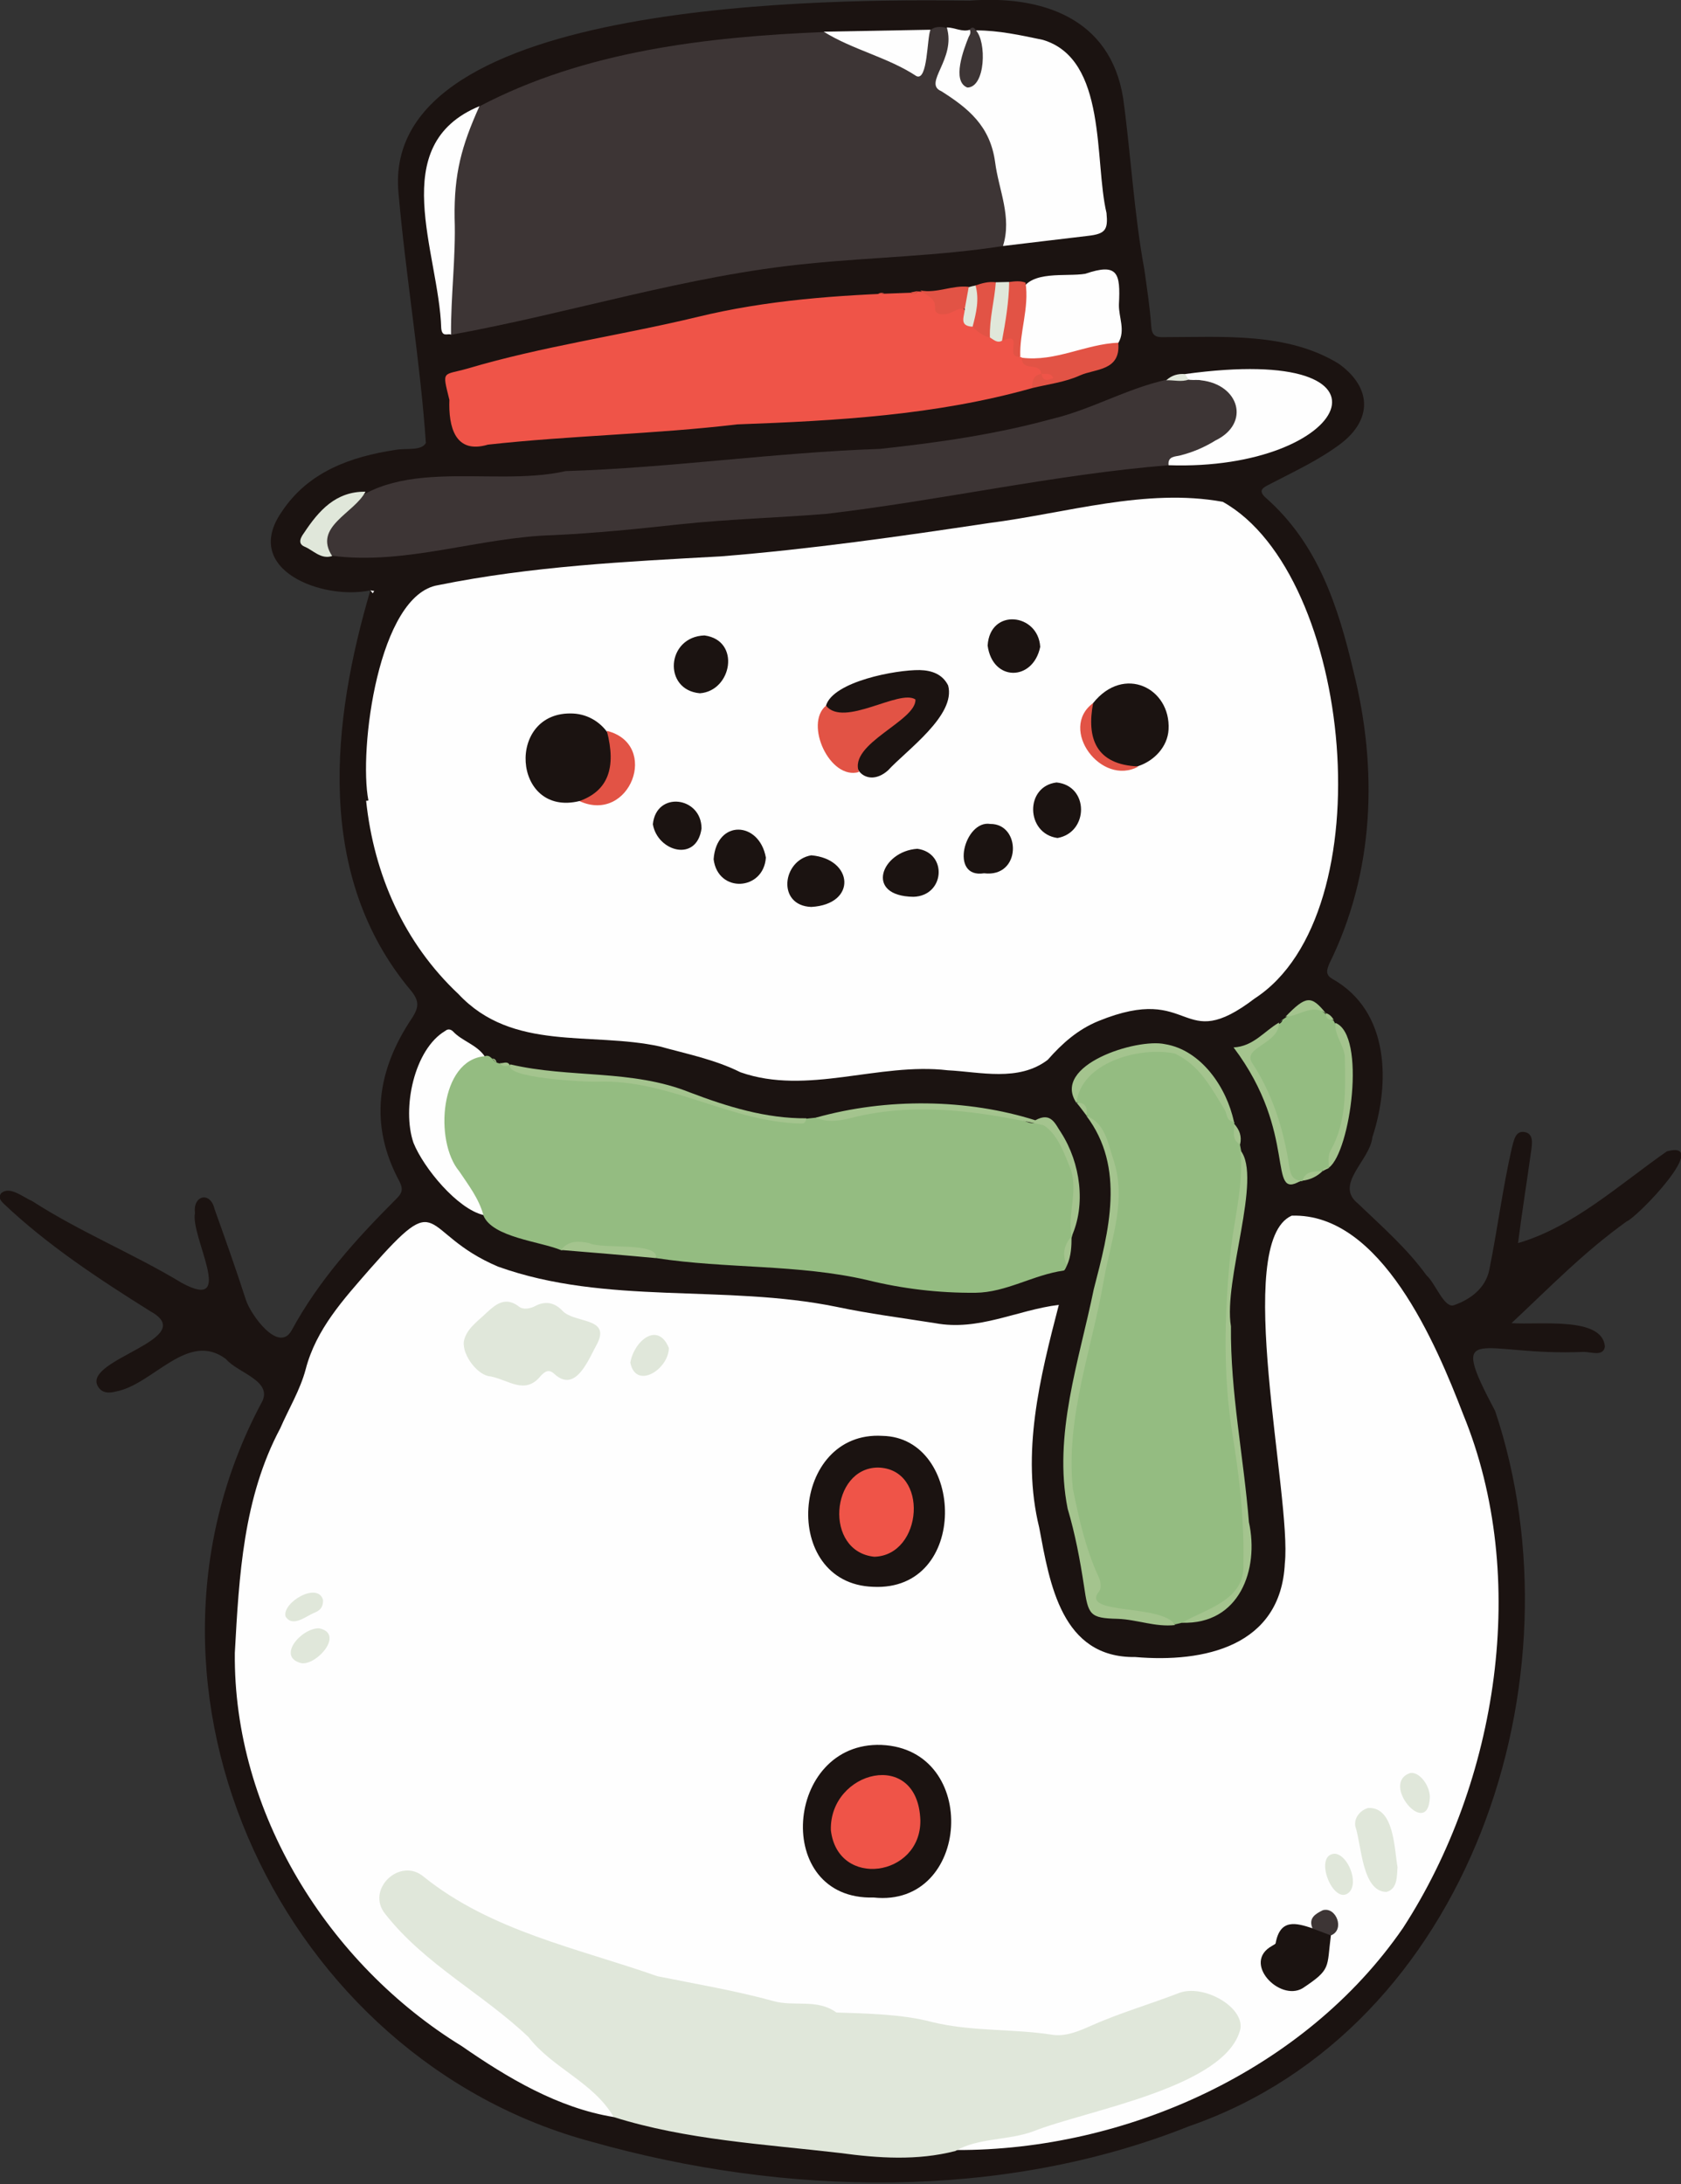 <?xml version="1.0" encoding="utf-8"?>
<!-- Generator: Adobe Illustrator 28.0.0, SVG Export Plug-In . SVG Version: 6.00 Build 0)  -->
<svg version="1.1" baseProfile="tiny" id="Layer_1" xmlns="http://www.w3.org/2000/svg" xmlns:xlink="http://www.w3.org/1999/xlink"
	 x="0px" y="0px" viewBox="0 0 514.7 668.5" overflow="visible" xml:space="preserve">
<rect x="0" y="0" width="514.7" height="668.5" fill="#333333" stroke="none"/>
<g>
	<path fill="#1B1311" d="M113.4,180.7c-14.5,3.1-39.6-6.2-27.1-24.1c8.1-12.2,21-16.8,34.8-18.9c3.2-0.6,7.9,0.4,9.3-2.1
		c-1.7-24.9-6.2-51.4-8.4-76.7C116.6-0.8,256.3-0.3,296.8,0.2c21.9-1.7,43.2,5.1,47.1,29.9c2.4,17.5,3.3,35.1,6.5,52.5
		c0.8,5.8,1.7,11.5,2.1,17.3c0.2,2.9,1.4,3.4,4,3.3c17.8,0,37.7-1.6,53.5,8.2c10.1,7.3,10.2,17.1,0.4,24.5
		c-6.7,5-14.3,8.5-21.6,12.3c-1.9,1-3.9,1.8-1.2,4.2c16,14.1,22.1,33.2,26.8,53c7.5,29.9,6.5,61.5-7.4,89.6
		c-0.7,1.8-1.3,3.3,0.9,4.6c17.9,10,17.6,32.5,12.3,48.5c-0.7,7.1-11.8,14.4-4.4,20.3c7.3,7,15,13.7,21,22c2.6,2.2,5.4,10.2,8.4,9.1
		c4.8-1.7,9.6-5,10.8-10.8c2.5-12.4,4.1-25,6.9-37.3c0.6-2.1,1-5.4,3.9-4.9c2.9,0.5,2.3,3.7,2,5.9c-1.3,9.4-2.8,18.7-4,28.1
		c16.9-4.9,31.1-18,45.6-28.1c13.8-3.6-8.9,20.1-12.4,21.5c-13.3,9.6-22.8,19.5-35.2,31.1c8.8,0.6,27.9-2.1,28.6,7.2
		c-0.5,3.1-4.2,1.6-6.5,1.6c-31.8,1.4-42-10-27.1,18.1c27.3,81.6-7.6,189.1-93.7,218.9c-57.4,22.9-124,21.4-182.8,4.8
		C86.7,630.4,33.1,517.5,80,429.5c4-6.8-7.2-9.2-10.8-13.5c-11.7-8.8-22.2,7.7-33.6,9.9c-2.2,0.6-4.5,0.6-5.7-1.7
		c-4.3-8.2,31.4-14.4,16.2-22.8c-15.8-9.9-31.5-20.2-45-33c-0.8-0.8-1.7-1.8-0.8-3.1c2.6-2.5,6.8,1.2,9.5,2.3
		c14.7,9.5,31,16.1,45.9,25.1c16.8,9.1,2.5-14.3,4-21.4c-0.7-5.4,4.7-6.8,6-1.2c3.3,9.2,6.6,18.5,9.6,27.8c1.4,4.4,10,16.5,14,9.3
		c8.3-15.3,19.8-28,32-40.2c1.7-1.7,2.3-2.8,1-5.4c-9.4-17.4-6.8-34.1,3.8-49.9c2.3-3.5,2.2-5.4-0.2-8.4
		C96.1,267.9,101.7,220.4,113.4,180.7z"/>
	<path fill="#FEFEFE" d="M187.9,648c-17.1-2.8-32.5-12-46.5-21.7c-40.9-25.1-70-71.6-69.5-120.4c1.3-23.6,2.6-47.5,13.9-68.7
		c2.6-6,6.1-11.7,7.8-18.1c3.2-12.3,11.6-21.4,19.6-30.6c22.7-25.8,14.8-11.2,39.3-0.8c33.2,11.9,69.4,5.3,103.6,12.3
		c9.9,2.1,20.1,3.4,30.2,5c13.4,2.5,25-4,37.9-5.6c-5.8,22.3-11.6,45.4-6,68.2c3.2,17.1,6.8,39.9,29.4,39.6
		c21,1.8,44.6-3.2,45.8-28.7c2.2-20.1-16.1-98.3,2.1-106.4c27.4-0.9,44.3,39.5,52.5,60.8c20.5,49.9,10.6,112.5-18.4,157.2
		c-30,43.6-84.8,68.2-136.9,68c0.6-1.6,1.6-2.8,3.5-3.1c22.1-3.2,42.6-11.6,63.6-18.6c8.9-2.3,28.3-16.5,13-23.4
		c-19.3-7.3-39.2,16.2-61.4,10.2c-7.7-1.7-15.9,0.9-23.1-2.8c-7.5-1.4-15.5-1.3-23.1-2.8c-35.4-3.8-70-11.7-103.1-24.9
		c-12.2-4-23.1-10.1-33.4-17.6c-5.8-3.9-13.7,3.3-9.7,9.3c10.3,14.2,27,22.1,39.4,34.1c8.6,8.1,17.9,15.3,26.5,23.4
		C186.4,643.6,189.2,644.8,187.9,648z"/>
	<path fill="#FEFEFE" d="M112.8,245c-3-15.4,3-63,21.4-65.9c28.6-5.8,57.5-7.2,86.5-8.8c27.5-2.2,54.8-6.1,82.1-10.2
		c23.6-3,48-10.8,71.6-6.5c39.9,22.3,49.8,126,9.8,152c-23.1,17.6-18.5-5-47.8,6.9c-6.4,2.6-11.2,6.9-15.6,11.9
		c-8.9,6.8-20.7,3.7-30.6,3.2c-21.2-2.5-43,7.8-63.5,0.6c-7.8-3.9-16.4-5.6-24.7-7.9c-21.1-4.6-45,1.7-61.6-16
		c-16.7-15.7-25.9-36.6-28.3-59.2C112.4,245.1,112.6,245.1,112.8,245z"/>
	<path fill="#3D3535" d="M307.1,75.3c-19.7,3.1-39.8,3.4-59.6,5.4c-37.2,3.6-72.9,15.2-109.5,21.8c-1.5-1.4-1.6-3.1-1.5-5
		c0.7-10.4,0.8-20.8,1-31.2c0-11.6,1.3-24.3,9.2-33.7c32.3-17,69.6-21.3,105.5-22.8c8.5,3.2,17.2,6,25.1,10.6
		c8.9,4.5,1.1-14.5,12.4-11.9c6.7,8.1-8.1,15.5,4.6,22.2c6.2,4.4,10.4,10,11.5,17.9C306.9,57.3,313.6,67.2,307.1,75.3z"/>
	<path fill="#94BC81" d="M326.7,387.3c-0.3,0.6-0.6,1.5-1,1.6c-9.3,1.3-17.6,6.7-27,6.8c-11.2,0.1-22.3-1.2-33.2-3.9
		c-21.2-4.9-43.1-3.4-64.5-6.7c-1.5-2.1-3.8-1.5-5.9-1.6c-7.6,0.2-16-3.6-23.2-0.8c-6.3-2.7-21.2-3.9-23.9-10.7
		c-11.5-14.1-19.2-31-6.9-46.6c1.6-2.3,4.2-3.9,7.3-2.1c1.8-0.7,2.4,1.4,3.8,2c1.3,0.4,2.6,0.7,4,0.7l0.3-0.1
		c1.8,4.1,28.9,3.7,34.8,4.5c18.9,1.3,36.5,14.5,55.7,12c22.5-2.2,45.7-7.6,67.7,1.1c2.6,1,5.9-1.2,7.9,1.7c7.9,9.6,8,21.9,5.6,33.4
		l0.1-0.2C326.4,381.1,327,384.3,326.7,387.3z"/>
	<path fill="#E0E7DA" d="M187.9,648c-6.2-10.7-18.7-14.9-26.1-24.5c-14-13.3-31.7-22.2-43.8-37.6c-6.2-7.5,4.5-17.7,11.8-11.4
		c20.7,16.6,47,21.8,71.5,30.4c11.9,2.4,23.9,4.4,35.5,7.6c6.4,1.8,13.4-0.8,19.3,3.5c9.1,0.3,20.3,0.5,29.2,2.9
		c12.3,3,24.6,2,36.8,3.9c4.2,0.7,8.5-1.2,12.3-2.9c8.6-3.8,17.6-6.4,26.4-9.8c7.5-3,20.1,4.1,19,10.9c-4.3,18-47.2,24.9-63.5,31.4
		c-7.6,2.8-16.8,1.9-23.8,6c-11.7,3-23.5,2.2-35.3,0.6C234,656.3,210.1,655,187.9,648z"/>
	<path fill="#94BC81" d="M377.8,343.3c0.2,0.2,0.2,0.4,0.1,0.6c3.8,10.8,3.3,21.8,0.7,32.7c-3.7,19.5-2,39.3-0.8,58.9
		c2.2,13.5,4.1,27.2,4,40.9c0.8,13.3-10.9,18.4-22,20.8c-4.9-3.9-28.6-1.6-25.1-9.8c0.8-2.3,0.2-4.6-0.7-6.8
		c-25.2-49,26.6-111-1.4-139.3l0.1,0c-0.6-1.7-1.4-3.2-3.1-4l0.1,0.1c-1-1.5-1.2-3.3-0.1-4.6c4.4-5.6,9.6-10.8,17.3-11.2
		C363.3,316,371.7,330.9,377.8,343.3z"/>
	<path fill="#EF5448" d="M316,118.8c-29.4,8.3-59.9,10-90.3,11.1c-25.2,3-51,3.4-76.3,6.2c-10.1,3-12.1-5.5-11.8-13.7
		c-2.3-9.3-2.1-7.4,5.6-9.6c22.9-6.8,46.7-10.1,70-15.7c21.6-5.3,43.6-6.8,65.7-7.5c0.8,0.5,1.5,0.5,2-0.4c2.7,0,5.4,1,6.8,4.1
		c1.3,3.3,4.4-0.2,6.7,0.6c2.2,1.3,0.9,4.9,3.8,5.7c10.9,7.5,10.7-2,14.3,8.8c0.3,0.3,0.7,0.6,1,0.9c1.1,2.6,5.2,1.2,6,4.2
		C319.2,115.6,316.9,116.8,316,118.8z"/>
	<path fill="#3D3535" d="M357.8,142.4c-34.7,2.8-69.9,10.8-104.9,14.9c-14.9,1.2-30,1.6-44.9,3.2c-12.8,1.4-25.7,2.7-38.5,3.3
		c-22.7,0.6-45.3,9.3-67.9,6.3c-3.4-4-3.5-5.6-0.6-9.5c16.6-22.7,48.5-11,72.2-16.4c32.2-1,64-5.7,96.2-6.8
		c17.7-1.9,35.2-4.4,52.4-9.1c14.2-3.3,27.1-11.8,41.6-13c9.5-2.1,22.5,8,13.4,17C372.1,138.6,364.2,139,357.8,142.4z"/>
	<path fill="#FEFEFE" d="M307.1,75.3c2.8-8.9-1.3-17.1-2.4-25.6c-1.5-11.2-8.3-16.6-16.5-21.8c-5.7-2.4,4.6-9.8,1.7-19.5
		c2.4,0,4.7,1.5,7.1,0.7c1.4,3.6-1.4,6.6-1.4,10c0,1.9-1.2,4.9,1,5.2c4.7,0.3,2.9-12.2,2.3-15c6.9,0,13.7,1.5,20.4,2.9
		c19.8,5.9,15.7,37,19.5,53c0.5,5.1-0.3,6.4-5.7,7C324.4,73.2,315.7,74.3,307.1,75.3z"/>
	<path fill="#94BC81" d="M398.8,361.4l-0.2,0.2l-0.2-0.1c-3.3,1-4.1-1.1-4.5-3.6c-1.9-11.3-4.8-22.2-11.4-31.9
		c-3.6-5.8,7.4-7.7,9.1-12.8l0,0.2c0.6-0.2,1-0.7,1.1-1.3c4.1-2.7,8.4-6.4,13.2-1.7l-0.1-0.1c0.6,0.9,1.4,1.7,2.5,2.1
		c8.7,13.9,3.9,31.1-1.5,45.2l0-0.1c-0.6,0.5-1.6,0.3-2.1,1.1l0.1-0.1C403,359.5,400.6,359.8,398.8,361.4z"/>
	<path fill="#FEFEFE" d="M357.8,142.4c-0.3-2.8,2-2.6,3.6-3c3.9-1,7.4-2.5,10.8-4.6c10.7-5.2,7.3-17.1-4.5-18.4
		c-1.5-0.4-5.6,0.7-4.9-1.9C433.2,104.8,413,144.3,357.8,142.4z"/>
	<path fill="#FEFEFE" d="M312.9,109.5l-0.2-0.2l-0.3,0c-2.5-1.8,0.9-15.9,0.3-20.1c2.8-6.6,13.7-4.4,19.6-5.4
		c10-3.4,10.8-0.2,10.3,9.4c-0.1,3.9,2.1,7.9-0.2,11.8C334.6,108,320.6,113.1,312.9,109.5z"/>
	<path fill="#FEFEFE" d="M148.4,323.3c-13.7,1.1-15.5,26-7.8,35.2c2.8,4.2,6,8.3,7.4,13.4c-8-1.9-18.3-14.4-21.4-22.1
		c-3.6-10.5,0.2-28.7,9.8-34.3c0.7-0.6,1.6-0.5,2.3,0.2C141.5,318.7,145.9,319.7,148.4,323.3z"/>
	<path fill="#FEFEFE" d="M146.8,32.5c-5.5,12.2-7.8,20.7-7.6,34.3c0.4,11.9-1.2,23.9-1.1,35.6c-1.1-0.4-2.7,0.9-3-1.9
		C134.4,77.2,118,44.4,146.8,32.5z"/>
	<path fill="#A4C48E" d="M332.6,341.5c5.8,2.4,6.5,8,8.2,13.1c4.3,12.6-0.5,24.4-2.7,36.5c-3.6,21.5-11.9,42.6-9.6,64.6
		c1.9,9.3,3.9,18.4,7.9,27c0.6,1.3,0.9,3.3,0.2,4.3c-6.3,7.5,19.4,3.8,23.2,10.4c-6,0.7-11.7-1.7-17.6-1.9c-8.6-0.2-9-1.2-10.3-10.1
		c-1.2-7.9-2.7-15.9-5-23.6c-4.5-22.6,3.5-45.2,8-67.2C339.5,376.9,344.7,357.4,332.6,341.5z"/>
	<path fill="#A4C48E" d="M361.9,496.7c7.7-4.4,19.5-7,18.8-18.1c0.3-13.4-1.2-26.7-3.4-40c-2.8-17.5-2.4-35.8-0.7-53.4
		c0.9-11,4.3-21.8,3.2-33.1c6.8,8.3-5.3,39.7-2.9,53.9c-0.2,20.2,3.9,39.9,5.5,59.9C385.6,480.4,379.5,497.3,361.9,496.7z"/>
	<path fill="#FEFEFE" d="M284.9,9.1c-1.1,2.5-0.8,15.8-4.3,14.2c-8.8-5.8-19.4-8-28.4-13.6C263.2,9.5,274,9.3,284.9,9.1z"/>
	<path fill="#A4C48E" d="M328.1,378.5c-1.3-6.7,1.9-13.4-0.1-20.2c-2-4.9-4.1-11.2-8.5-13.9c-18.8-4.1-37.8-7-56.9-2.7
		c-4,1-8.5,2.3-12.8,0.4c21.7-6.1,46.3-5.8,67.2,0.8c4.9-2.7,6.1,1.2,7.9,3.8C330.9,356.1,332.5,368.8,328.1,378.5z"/>
	<path fill="#E25345" d="M312.9,109.5c10.3,1.3,19.5-4.2,29.5-4.6c0.8,8.7-7,7.9-11.7,10c-4.6,2.1-9.8,2.7-14.7,3.9
		c0-2,0.3-3.9,2.8-4.4c0.5,0.5-0.2-0.1,0.3,0.3c0.1,0.1,0,0-0.3-0.3C318.5,110.7,312.7,113.9,312.9,109.5z"/>
	<path fill="#A4C48E" d="M246.9,342.3c-0.2,0.8-0.3,1.6-1.5,1.6c-21.8-0.4-40.6-13.7-62.6-12.8c-3.2,0.1-29-1.1-26.5-5.3
		c18.3,4.3,37.1,1.4,55,8.6C222.6,338.7,234.5,342.4,246.9,342.3z"/>
	<path fill="#A4C48E" d="M377.8,343.3c-2.4-0.1-2-2.3-2.8-3.6c-4.1-6.6-7.5-13.5-15.2-17.2c-10.7-2.3-28.8,2.6-30.2,15.1
		c-7.8-11.6,18.5-19.9,27.1-18C367.8,321.4,375.6,332.9,377.8,343.3z"/>
	<path fill="#E0E7DA" d="M111.9,150.5c-3.4,6.6-16.1,10.7-10.2,19.7c-3.5,1.1-5.8-1.8-8.5-2.9c-2.3-1-0.9-3.1-0.1-4.2
		C97.6,156.3,102.8,150.4,111.9,150.5z"/>
	<path fill="#A4C48E" d="M391.6,313c0.2,6.6-11.6,7.6-8.1,12.5c6.3,9.7,9.6,20.5,11.3,31.8c0.3,2.1,1,3.9,3.5,4.1
		c-10.6,6.3-0.6-14.3-20.6-40.8C383.8,320.3,387.1,315.6,391.6,313z"/>
	<path fill="#E25345" d="M314,86.5c1.2,7.7-1.9,15.3-1.6,22.7c-5.2,0.5,1.5-8-5.5-4.9c-1.4-6.3-0.5-12.3,2.2-18
		C310.7,86.1,312.4,85.9,314,86.5z"/>
	<path fill="#3D3535" d="M298.8,9.3c3.3,3.4,3,17.4-2.6,17.5c-4.9-1.9-1.1-11.8,0.4-15.5c0.4-0.7,0.8-1.5,0.3-2.3
		C297.7,8.1,298.3,8.4,298.8,9.3z"/>
	<path fill="#A4C48E" d="M406.9,357.4c-0.1-1.8-0.4-3.7,0.6-5.4c4.9-8.8,4.4-18.5,4.3-28c0-3.9-3.3-6.9-2.9-10.9
		C418.4,316.8,413.5,352.5,406.9,357.4z"/>
	<path fill="#E25345" d="M303.1,103.3c-2.2-0.4-3.8-1.9-5.4-3.3c-0.4-4.2-0.1-8.4,0.9-12.6c2-0.7,4.1-1.3,6.3-1
		C306.6,92.3,305.3,97.8,303.1,103.3z"/>
	<path fill="#E25345" d="M295.4,94.5c-2-0.3-3.4,1-5.1,1.5c-1.7,0.5-4.1,0.3-4-1.6c0.2-3.6-2.8-3.8-4.5-5.5c5,1,9.8-1.7,14.8-1.1
		C297.2,90.3,297.9,92.7,295.4,94.5z"/>
	<path fill="#E0E7DA" d="M303.1,103.3c-0.2-5.7,1.4-11.2,1.8-16.9c1.4,0,2.8-0.1,4.1-0.1c-0.1,6.1-1.1,12.1-2.2,18
		C305.3,105.1,304.3,104,303.1,103.3z"/>
	<path fill="#A4C48E" d="M171.8,382.6c2.3-3.1,5.7-2.7,8.6-2.1c4.1,2,21.3-0.5,20.5,4.6C191.2,384.2,181.5,383.4,171.8,382.6z"/>
	<path fill="#E0E7DA" d="M295.4,94.5c0.4-2.2,0.8-4.4,1.2-6.6c0.7-0.2,1.4-0.4,2.1-0.5c1.2,4.3,0.2,8.4-0.9,12.6
		C293.4,99.8,295.4,96.7,295.4,94.5z"/>
	<path fill="#A4C48E" d="M406,310.2c-4.4-3.1-8.2,0.9-12.4,1C399.9,304.7,401.5,304.6,406,310.2z"/>
	<path fill="#A4C48E" d="M326.7,387.3c-1.6-3.3-0.9-6.2,1.4-8.9C328.1,381.4,328,384.4,326.7,387.3z"/>
	<path fill="#A4C48E" d="M398.8,361.4c1-3.2,3.7-2.7,6.2-3C403.3,360.1,401.2,361.1,398.8,361.4z"/>
	<path fill="#E0E7DA" d="M362.9,114.5c0.3,0.6,0.7,1.1,1,1.7c-2.2,0.8-4.5,0.1-6.8,0.2C358.7,114.9,360.7,114.3,362.9,114.5z"/>
	<path fill="#A4C48E" d="M379.7,350.3c-2.7-1.5-1.7-4.1-1.8-6.3C379.5,345.8,380.3,347.8,379.7,350.3z"/>
	<path fill="#A4C48E" d="M329.6,337.5c2.9-0.1,3.4,1.7,3.1,4C331.7,340.2,330.7,338.8,329.6,337.5z"/>
	<path fill="#A4C48E" d="M408.4,312.2c-1.5,0.1-2.5-0.4-2.5-2.1C407.1,310.4,407.8,311.2,408.4,312.2z"/>
	<path fill="#A4C48E" d="M156.1,326c-1.1,0.4-2.3,0.6-3.1-0.6C154,325.6,155.3,324.6,156.1,326z"/>
	<path fill="#E25345" d="M270.8,89.8c-0.7,0.1-1.4,0.3-2.2,0.4C269.2,89.6,270,89.5,270.8,89.8z"/>
	<path fill="#A4C48E" d="M404.9,358.5c0.3-1,1.2-1.1,2.1-1.1C406.3,357.8,405.6,358.1,404.9,358.5z"/>
	<path fill="#E25345" d="M280.9,89.1c-0.5,1.1-1.1,1.4-2,0.4C279.6,89.4,280.2,89.2,280.9,89.1z"/>
	<path fill="#A4C48E" d="M152.1,325.3c-0.5-0.4-0.9-0.9-1.4-1.3C151.6,324,151.9,324.6,152.1,325.3z"/>
	<path fill="#E25345" d="M275.8,89.8l-0.4,0.3c0,0-0.4-0.2-0.4-0.2C275.2,89.7,275.5,89.7,275.8,89.8z"/>
	<path fill="#A4C48E" d="M392.7,311.9c-0.4,0.4-0.7,0.9-1.1,1.3C392,312.8,392.4,312.4,392.7,311.9z"/>
	<path fill="#FEFEFE" d="M113.4,180.7c0.4,0.1,0.8,0.1,1.2,0.2c-0.2,0.2-0.3,0.5-0.5,0.7C113.9,181.3,113.7,181,113.4,180.7z"/>
	<path fill="#1B1311" d="M269.9,534.1c30.3,1.3,27.3,49.9-2.4,46.7C236.4,581.7,240.2,533,269.9,534.1z"/>
	<path fill="#1B1311" d="M267.3,485.7c-28.5-1-25.2-47.9,2.9-46.2C295.5,440,296.9,487.2,267.3,485.7z"/>
	<path fill="#E0E7DA" d="M142,410.7c0.7-3.9,4.2-6.2,7-8.9c2.8-2.6,5.8-5.1,10-1.8c1.1,0.9,3.3,0.6,4.8-0.2c3.3-1.8,6.2-1,8.5,1.5
		c3.8,3.8,14.6,1.9,10.6,9.9c-2.6,4.6-6.5,15.4-13.1,9.4c-1.8-1.7-2.9-0.8-4.2,0.5c-4.8,6-9.8,1.3-15.4,0.2
		C146.4,421.1,141.6,415,142,410.7z"/>
	<path fill="#1B1311" d="M407.5,592.4c-1.3,10,0.2,10.3-8.7,16.2c-7.1,4.1-18.6-7.9-9.3-13c0.4-0.3,1.1-0.5,1.1-0.9
		c1.4-7.5,6.3-6.1,11.2-4.5C404.3,589.5,406.1,590.3,407.5,592.4z"/>
	<path fill="#E0E7DA" d="M427.9,571.5c-0.2,2.9,0,6.7-3.4,7.6c-7.5-0.1-7.6-14.5-9.5-20c-0.5-2.4,1.2-4.9,3.9-5.7
		C426.9,553,426.9,565.9,427.9,571.5z"/>
	<path fill="#E0E7DA" d="M204.8,412.6c-0.1,6.6-10.1,12.9-11.8,4.5C194.1,410.5,201.4,404.3,204.8,412.6z"/>
	<path fill="#E0E7DA" d="M97.7,498.4c7.8,1.6-0.5,11.2-5.3,10.7C84.5,507.3,92.2,498.3,97.7,498.4z"/>
	<path fill="#E0E7DA" d="M437.8,550.1c-0.5,13.1-15.4-4.3-6-7.4C434.5,542.2,437.8,546.4,437.8,550.1z"/>
	<path fill="#E0E7DA" d="M408.7,567.4c4,0.3,7.4,8.8,4.4,11.8C408.3,583.7,401.9,567.6,408.7,567.4z"/>
	<path fill="#E0E7DA" d="M98.9,489.7c0.1,2.5-1.2,3.4-2.8,4c-2.4,1-6.6,4.6-8.7,1C86.5,490.4,97.3,484.1,98.9,489.7z"/>
	<path fill="#3D3535" d="M407.5,592.4c-1.9-0.7-3.7-1.4-5.6-2.1c-1.4-3.2,0.9-4.5,3.1-5.6C409.1,583.5,411.9,590.7,407.5,592.4z"/>
	<path fill="#1B1311" d="M252.9,216c2.2-7.4,21.4-11,28.7-10.9c3.8,0.1,7,1.3,8.7,4.7c2.5,9.1-12.7,19.8-18.4,26
		c-7.3,6.5-14.3-3.1-6.4-8.5c4.1-3.9,8.8-7,12.9-11.9C270.5,214.1,257.4,224.7,252.9,216z"/>
	<path fill="#1B1311" d="M177.4,245.2c-20.6,5-22.6-27.8-1.9-26.8c9.8,0.5,16.2,11.2,11.4,19.7C185.3,242.2,182.5,245.5,177.4,245.2
		z"/>
	<path fill="#1B1311" d="M334.7,215.2c9.4-11.8,23.8-4.6,23.1,8.1c-0.6,10.6-16.4,16.9-22.2,6.7
		C332.9,225.5,331.2,220.4,334.7,215.2z"/>
	<path fill="#E25345" d="M252.9,216c5.5,6.8,22.5-5.2,27.4-1.9c0.3,6.6-20.6,13.5-17.3,22.2C254.1,238.9,246.2,221.6,252.9,216z"/>
	<path fill="#1B1311" d="M214.3,212.2c-11.4-1-10.3-17.3,1.4-17.7C226.9,196,224.1,211.5,214.3,212.2z"/>
	<path fill="#1B1311" d="M248.4,277.6c-10.6-0.4-8.9-14.3,0-15.8C261.3,262.9,262.5,276.8,248.4,277.6z"/>
	<path fill="#1B1311" d="M302.4,197.6c0.7-11.6,15.5-9.9,16.1,0.4C316.3,208.6,303.9,208.7,302.4,197.6z"/>
	<path fill="#1B1311" d="M234.5,262.5c-0.7,10.2-14.7,11-16,0.5C219.4,250.7,232.5,251.3,234.5,262.5z"/>
	<path fill="#1B1311" d="M280.9,259.8c9.3,1.3,8.4,14.4-1.2,14.7C264.5,274.3,269.9,260.5,280.9,259.8z"/>
	<path fill="#1B1311" d="M323.5,239.5c10,1,9.9,15.3,0.3,17C314.1,255.2,313.7,240.7,323.5,239.5z"/>
	<path fill="#1B1311" d="M301.3,267.3c-10.7,1.7-6-16.4,1.9-15.1C312.7,252.1,312.8,268.7,301.3,267.3z"/>
	<path fill="#1B1311" d="M214.8,253.6c-1.5,10.5-13.5,7-14.9-1.3C200.9,242,214.8,243.8,214.8,253.6z"/>
	<path fill="#E25345" d="M177.4,245.2c8.7-3.1,11.4-10.1,8.4-21.5C202.2,227.8,192.9,252.3,177.4,245.2z"/>
	<path fill="#E25345" d="M334.7,215.2c-2,10.6,0.7,18.9,13.9,19.4C337.2,240.9,324,223.1,334.7,215.2z"/>
	<path fill="#EF5448" d="M318.9,114.4c1.2,0.3,2.7-0.6,3.6,1.3C320.7,116.5,319.3,116.8,318.9,114.4
		C318.9,114.4,318.9,114.4,318.9,114.4z"/>
	<path fill="#EF5448" d="M281.8,557.2c0.2,17.3-25.3,21-27.4,3C253.9,542,281.1,535,281.8,557.2z"/>
	<path fill="#EF5448" d="M268.8,449.2c15.8,0.3,13.8,26.9-1.1,27.3C252.2,474.9,254.3,449.3,268.8,449.2z"/>
</g>
</svg>
